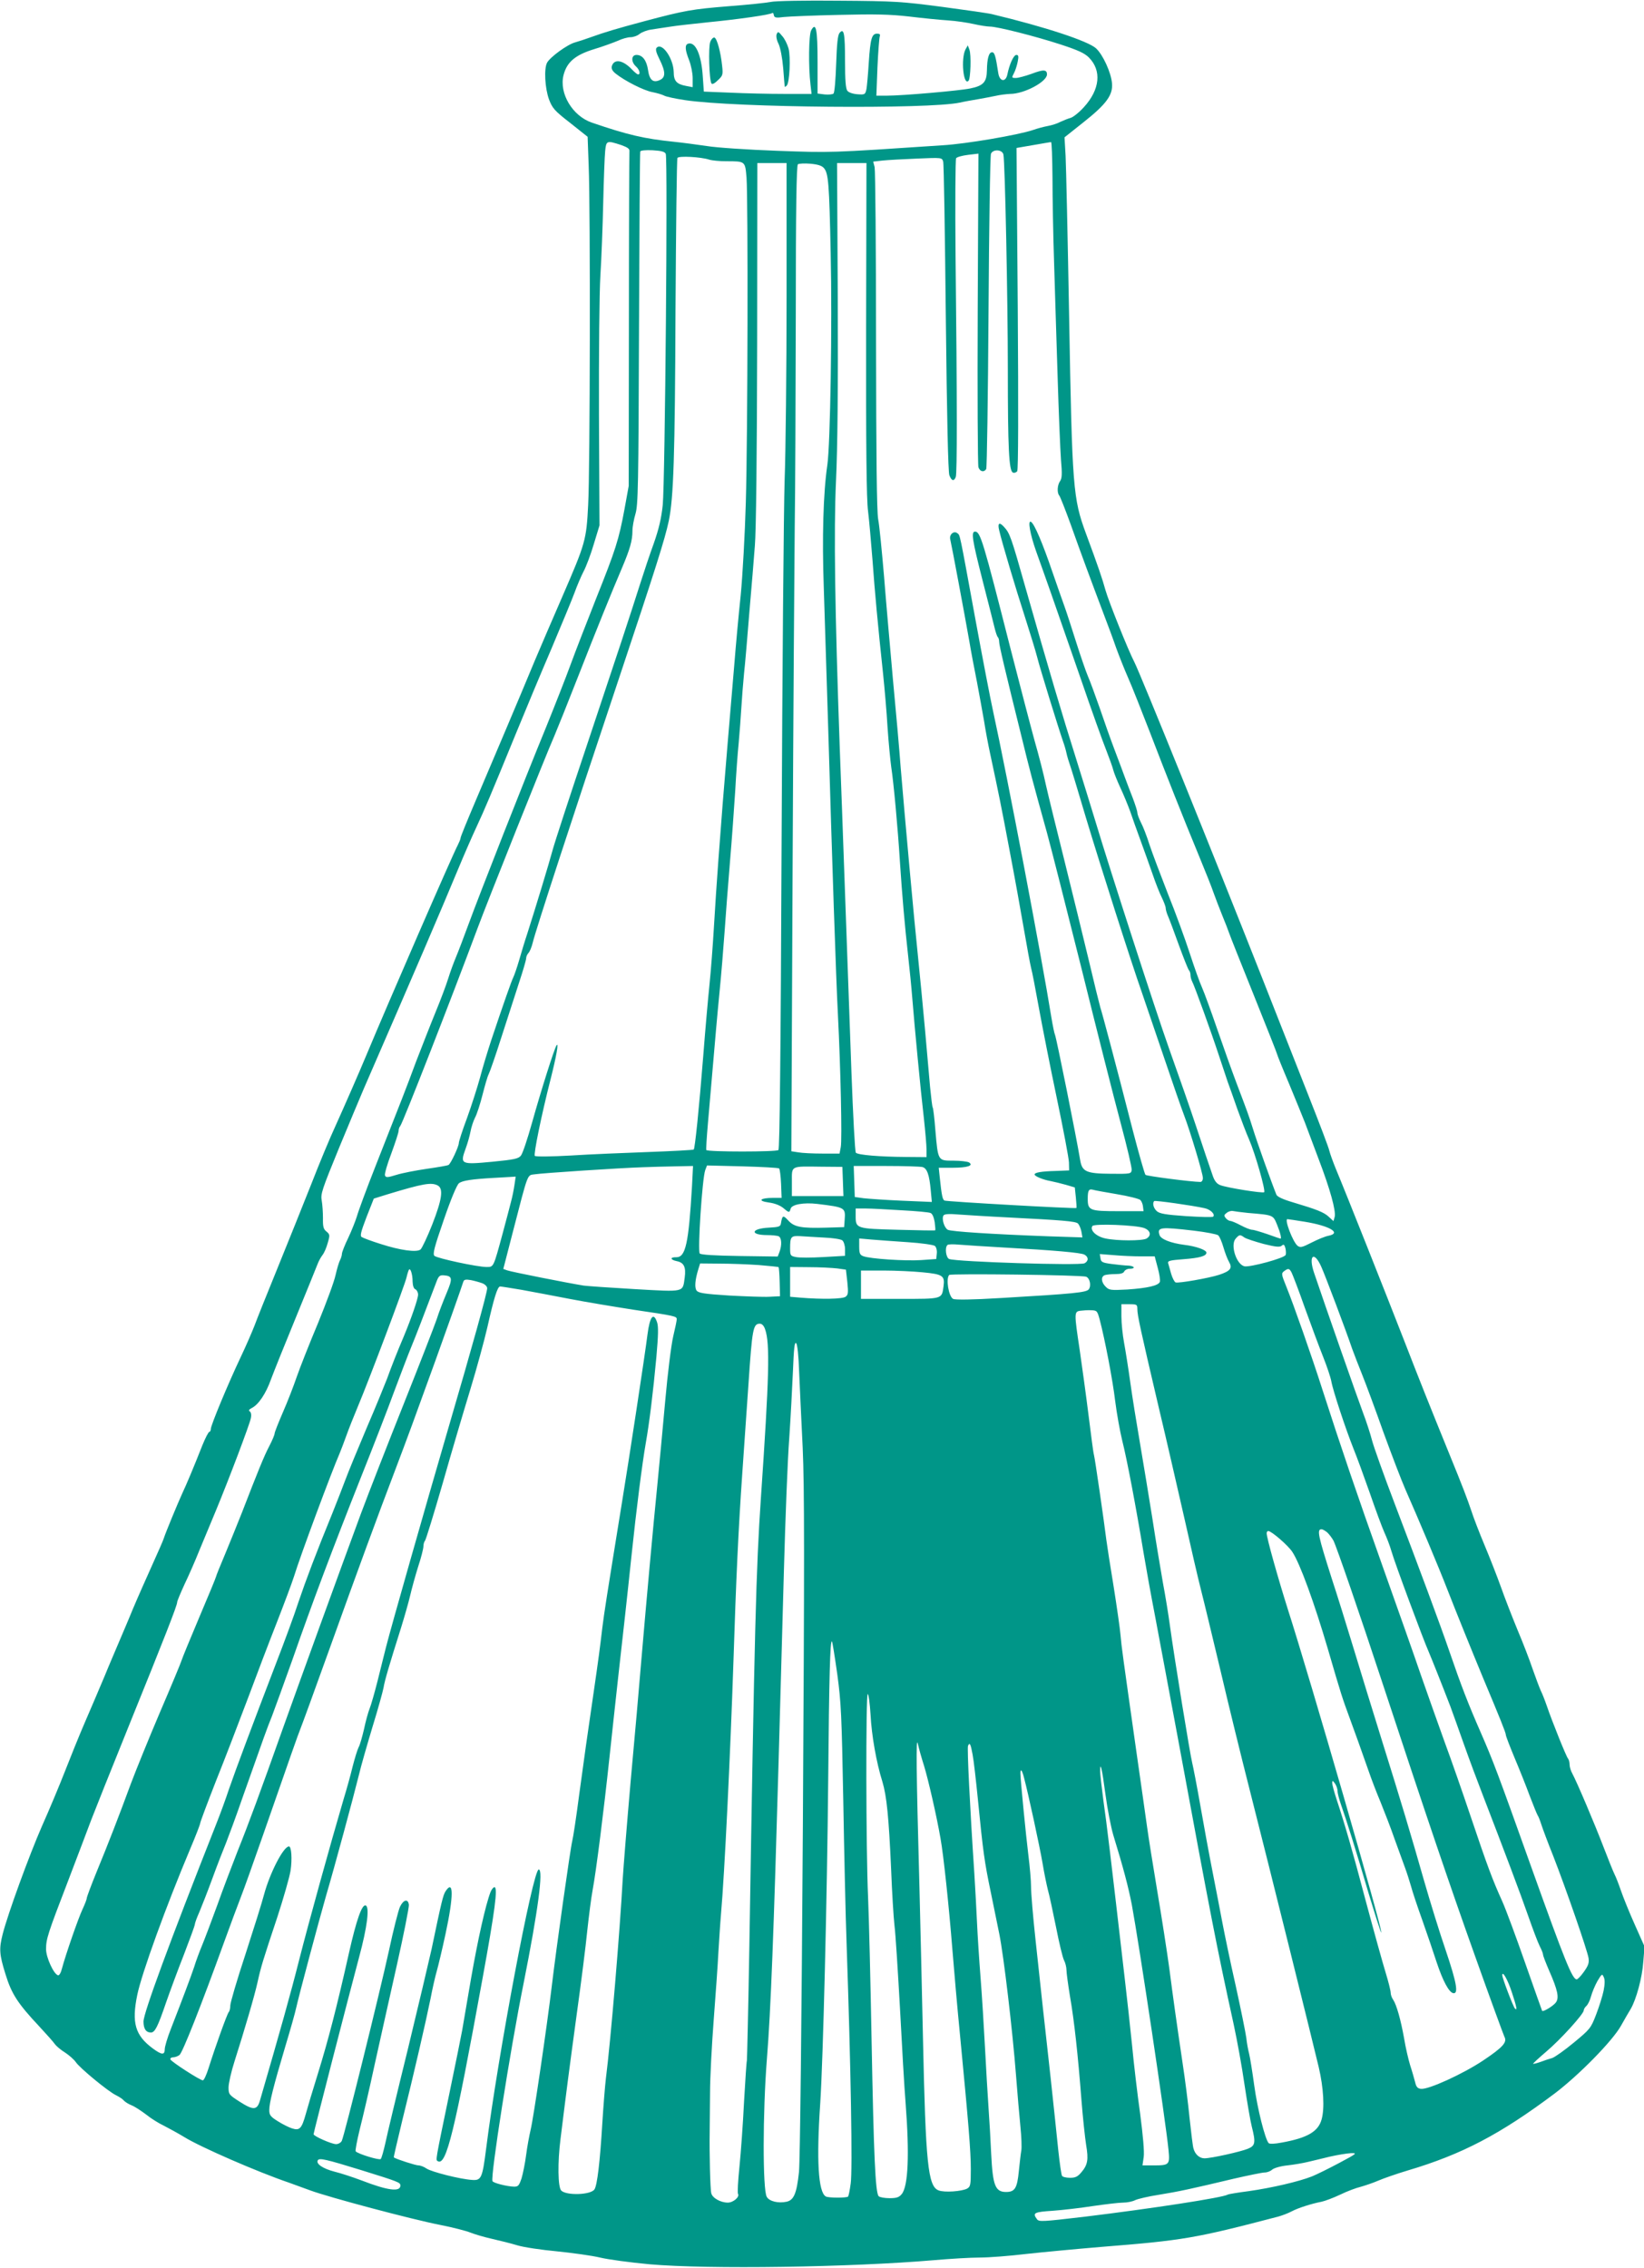 <?xml version="1.0" standalone="no"?>
<!DOCTYPE svg PUBLIC "-//W3C//DTD SVG 20010904//EN"
 "http://www.w3.org/TR/2001/REC-SVG-20010904/DTD/svg10.dtd">
<svg version="1.0" xmlns="http://www.w3.org/2000/svg"
 width="928pt" height="1280pt" viewBox="0 0 928 1280"
 preserveAspectRatio="xMidYMid meet">
<g transform="translate(0,1280) scale(0.1,-0.1)"
fill="#009688" stroke="none">
<path d="M4350 12789 c-25 -5 -130 -16 -235 -24 -210 -17 -249 -24 -475 -84
-164 -44 -224 -62 -305 -91 -27 -10 -67 -23 -88 -29 -43 -11 -142 -83 -159
-115 -18 -34 -12 -144 11 -207 19 -50 31 -64 120 -133 l98 -78 6 -165 c10
-241 8 -1719 -3 -1913 -10 -198 -15 -215 -145 -515 -53 -121 -123 -285 -157
-365 -86 -208 -237 -563 -334 -791 -46 -108 -84 -201 -84 -207 0 -6 -7 -23
-15 -39 -31 -58 -398 -902 -515 -1183 -42 -101 -127 -295 -179 -410 -27 -58
-88 -204 -135 -325 -48 -121 -134 -335 -191 -475 -57 -140 -115 -284 -128
-320 -14 -36 -49 -117 -79 -180 -71 -150 -168 -383 -168 -404 0 -9 -4 -16 -8
-16 -5 0 -23 -35 -40 -77 -48 -122 -91 -224 -112 -268 -27 -59 -96 -226 -105
-255 -4 -14 -34 -81 -65 -150 -31 -69 -81 -181 -110 -250 -28 -69 -65 -154
-80 -190 -15 -36 -52 -121 -80 -190 -29 -69 -79 -186 -111 -260 -32 -74 -82
-198 -112 -275 -30 -77 -88 -216 -130 -310 -73 -167 -192 -493 -222 -610 -21
-83 -19 -114 16 -226 34 -111 69 -165 190 -294 41 -44 81 -89 89 -101 8 -11
34 -33 57 -47 23 -15 50 -39 60 -53 21 -33 185 -168 228 -188 18 -9 38 -22 44
-30 6 -7 26 -20 44 -27 18 -7 54 -31 82 -52 27 -22 72 -50 100 -63 27 -14 79
-42 115 -64 92 -57 414 -197 590 -257 25 -9 79 -29 121 -44 105 -39 575 -164
734 -195 72 -14 148 -34 170 -43 22 -9 76 -25 120 -35 44 -10 109 -26 145 -37
36 -11 137 -26 224 -34 88 -9 197 -24 243 -35 45 -11 171 -28 280 -38 332 -29
1135 -17 1603 23 91 8 208 15 260 15 52 0 169 9 260 20 91 10 282 28 425 40
465 37 530 48 1000 171 22 6 56 19 75 29 37 20 113 44 170 55 19 4 67 22 105
40 39 19 90 38 115 44 25 7 70 22 100 35 30 13 105 39 165 57 307 91 523 204
831 435 136 103 326 296 374 382 19 34 44 77 55 95 31 53 65 176 71 267 l7 85
-56 126 c-31 69 -65 154 -77 189 -12 35 -28 77 -36 92 -8 16 -36 86 -63 156
-49 128 -149 364 -176 414 -8 14 -15 37 -15 50 0 13 -4 28 -9 34 -9 9 -89 207
-121 301 -10 29 -25 67 -34 85 -8 18 -28 72 -45 120 -16 48 -54 147 -85 220
-30 73 -73 183 -94 243 -22 61 -63 166 -92 235 -29 69 -63 157 -75 195 -22 65
-47 132 -126 325 -107 263 -160 395 -253 635 -102 262 -327 829 -386 970 -16
39 -32 84 -36 100 -3 17 -57 158 -119 315 -62 157 -179 454 -260 660 -279 707
-689 1720 -722 1784 -35 67 -146 345 -163 406 -17 62 -42 136 -110 319 -73
198 -78 256 -95 1221 -8 443 -17 852 -20 910 l-6 105 107 85 c129 102 167 154
161 220 -5 60 -51 161 -90 197 -44 41 -290 122 -587 193 -19 5 -145 23 -280
41 -229 30 -267 33 -585 35 -187 2 -360 -1 -385 -7z m74 -85 c29 3 169 9 312
12 204 5 288 3 394 -9 74 -9 173 -19 220 -22 47 -3 113 -13 148 -21 35 -8 75
-14 90 -14 41 0 255 -54 399 -101 98 -32 135 -49 159 -73 74 -74 63 -181 -27
-280 -28 -31 -63 -59 -78 -62 -14 -4 -39 -14 -56 -22 -16 -9 -48 -19 -70 -23
-22 -4 -60 -14 -85 -23 -84 -28 -375 -78 -510 -86 -644 -43 -625 -42 -934 -31
-165 6 -344 18 -397 27 -54 8 -137 19 -186 24 -165 17 -258 38 -462 108 -109
37 -186 165 -160 268 19 74 66 114 174 147 50 15 109 37 133 47 23 11 55 20
71 20 16 0 39 8 52 19 13 10 42 21 64 24 22 3 69 11 105 16 36 6 136 17 223
26 163 16 348 42 357 52 3 2 7 -3 8 -12 3 -15 12 -17 56 -11z m-919 -722 c39
-14 50 -22 48 -37 -1 -11 -3 -440 -3 -954 l-1 -933 -24 -132 c-32 -172 -49
-226 -161 -506 -51 -129 -116 -296 -143 -370 -27 -74 -90 -234 -139 -355 -119
-289 -377 -946 -437 -1110 -26 -71 -58 -155 -71 -186 -13 -31 -33 -85 -44
-121 -11 -36 -43 -121 -71 -189 -28 -68 -77 -194 -110 -279 -60 -162 -77 -204
-229 -590 -51 -129 -98 -257 -105 -283 -8 -26 -30 -82 -49 -122 -20 -41 -36
-82 -36 -91 0 -8 -5 -25 -11 -36 -6 -12 -17 -49 -25 -84 -7 -35 -52 -156 -99
-271 -48 -114 -102 -251 -120 -303 -18 -53 -53 -143 -79 -202 -25 -58 -46
-111 -46 -118 0 -7 -13 -38 -29 -69 -29 -54 -68 -151 -155 -376 -24 -60 -66
-165 -94 -232 -29 -68 -52 -126 -52 -129 0 -4 -42 -106 -94 -228 -51 -121 -97
-232 -101 -246 -4 -14 -59 -146 -123 -295 -63 -148 -136 -328 -163 -400 -67
-182 -127 -337 -193 -497 -31 -76 -56 -143 -56 -149 0 -7 -11 -35 -24 -63 -25
-53 -96 -259 -116 -334 -6 -25 -16 -42 -23 -39 -24 7 -67 101 -67 147 0 58 9
86 126 390 53 140 112 293 129 340 18 47 112 283 210 525 207 511 275 685 275
703 0 7 19 52 41 100 23 48 61 134 84 192 24 58 66 159 94 226 73 176 190 485
197 521 4 19 1 33 -6 38 -8 5 -5 11 11 19 38 19 80 81 109 163 16 43 79 200
140 348 61 149 116 284 122 300 6 17 19 40 28 52 10 12 23 43 30 69 13 44 12
48 -7 64 -17 13 -21 27 -20 76 0 32 -3 77 -7 99 -7 37 2 63 97 295 58 140 121
291 140 335 304 699 428 988 537 1250 32 77 77 180 100 229 46 99 75 167 220
521 54 132 145 350 203 485 57 135 116 277 130 315 14 39 37 93 51 120 15 28
41 97 58 155 l32 105 -3 620 c-1 356 2 692 8 790 6 94 13 278 16 410 3 132 8
264 11 293 6 59 9 60 89 34z m2436 -184 c0 -112 4 -327 9 -478 5 -151 13 -441
20 -645 6 -203 15 -415 19 -470 7 -79 6 -104 -5 -120 -16 -22 -18 -66 -5 -81
5 -5 34 -79 65 -164 57 -161 115 -317 186 -505 23 -60 55 -146 70 -190 16 -44
46 -120 68 -170 22 -49 76 -187 122 -305 92 -240 187 -480 280 -705 34 -82 71
-175 81 -205 11 -30 32 -86 48 -125 16 -38 33 -83 39 -100 5 -16 69 -176 141
-355 72 -179 131 -328 131 -332 0 -3 30 -78 67 -165 36 -87 76 -185 89 -218
12 -33 47 -125 77 -205 65 -170 99 -293 91 -327 l-7 -24 -26 24 c-28 26 -66
41 -203 82 -55 16 -89 32 -93 43 -26 64 -112 304 -134 377 -22 70 -29 89 -92
255 -26 69 -75 206 -109 305 -34 99 -72 203 -84 230 -13 28 -44 115 -70 195
-26 80 -81 231 -123 335 -41 105 -88 229 -104 277 -15 48 -37 105 -49 127 -11
22 -20 47 -20 55 0 9 -12 46 -26 83 -15 38 -35 91 -45 118 -10 28 -36 97 -58
155 -22 58 -60 165 -85 239 -26 74 -55 153 -65 175 -10 23 -40 109 -66 191
-26 83 -56 175 -67 205 -11 30 -42 119 -69 197 -55 161 -100 266 -119 278 -20
12 -6 -68 29 -167 16 -45 53 -148 81 -228 28 -80 103 -296 167 -480 63 -184
130 -371 148 -415 17 -44 35 -93 39 -110 4 -16 22 -61 40 -100 18 -38 43 -99
56 -135 12 -36 38 -108 57 -160 19 -52 50 -138 68 -190 18 -53 42 -114 54
-137 11 -23 21 -49 21 -57 0 -9 6 -30 14 -48 8 -18 35 -91 61 -163 26 -71 51
-134 56 -140 5 -5 9 -17 9 -27 0 -10 4 -26 9 -36 13 -23 110 -292 151 -417 18
-55 41 -122 50 -150 10 -27 35 -97 55 -155 21 -58 50 -135 66 -171 34 -78 94
-288 85 -297 -8 -7 -210 25 -248 40 -19 7 -32 23 -42 52 -14 39 -56 164 -98
291 -27 82 -98 285 -148 425 -81 228 -331 1001 -415 1280 -26 85 -73 238 -105
340 -87 275 -156 509 -290 979 -84 297 -90 312 -123 348 -26 29 -37 21 -27
-19 16 -70 94 -331 145 -488 29 -91 61 -194 70 -230 14 -57 117 -391 146 -475
6 -16 15 -46 19 -65 4 -19 13 -48 19 -65 6 -16 47 -151 91 -300 82 -272 252
-805 317 -990 19 -55 75 -219 124 -364 49 -145 100 -292 113 -325 34 -89 106
-328 106 -354 0 -12 -6 -22 -14 -22 -48 0 -303 33 -310 40 -5 5 -37 118 -72
252 -97 379 -172 660 -183 693 -5 17 -35 138 -66 270 -32 132 -93 384 -137
560 -44 176 -91 367 -104 425 -12 58 -41 170 -64 250 -22 80 -83 314 -136 520
-155 609 -170 660 -200 660 -23 0 -17 -43 42 -274 31 -122 62 -242 68 -268 6
-25 14 -50 19 -54 4 -4 7 -16 7 -26 0 -19 33 -160 127 -538 44 -180 59 -238
143 -540 22 -80 110 -426 196 -770 85 -344 184 -734 220 -868 36 -134 64 -253
62 -265 -3 -21 -7 -22 -113 -21 -144 1 -167 11 -178 79 -21 128 -135 694 -142
706 -3 5 -12 48 -20 96 -56 348 -248 1357 -330 1733 -14 63 -59 297 -100 520
-92 502 -85 467 -101 481 -20 16 -47 -8 -40 -35 7 -28 82 -429 107 -571 10
-60 30 -166 44 -235 13 -69 31 -168 40 -220 8 -52 24 -137 35 -187 48 -224 62
-293 109 -543 28 -146 64 -346 81 -445 17 -99 35 -196 40 -216 6 -20 25 -121
44 -225 19 -104 64 -333 101 -509 37 -176 68 -340 69 -365 l1 -45 -75 -3 c-83
-2 -120 -9 -120 -20 0 -10 49 -30 90 -37 19 -4 58 -13 86 -21 l51 -15 6 -57
c3 -31 5 -58 3 -59 -5 -5 -736 36 -745 42 -11 6 -16 33 -26 128 l-6 57 78 0
c84 0 120 12 93 30 -8 5 -48 10 -88 10 -88 0 -87 -3 -102 171 -5 66 -12 125
-15 129 -3 4 -9 57 -15 116 -5 60 -18 208 -29 329 -11 121 -29 308 -40 415
-22 209 -73 772 -97 1060 -7 96 -27 321 -44 500 -16 179 -39 440 -50 580 -12
140 -26 284 -33 320 -8 46 -11 347 -12 1010 0 520 -4 959 -8 977 l-8 31 53 6
c29 3 117 8 194 11 141 6 141 6 148 -17 4 -13 10 -410 15 -883 6 -557 13 -870
20 -887 12 -32 26 -36 36 -10 8 19 8 418 -1 1237 -3 303 -1 555 3 562 5 7 35
15 67 19 l59 7 -4 -874 c-2 -481 0 -884 4 -896 9 -25 31 -30 44 -10 4 6 10
406 13 887 3 481 9 883 14 893 13 27 64 23 70 -5 9 -43 25 -824 25 -1214 0
-442 6 -573 29 -581 7 -3 18 0 24 8 6 9 7 344 3 919 l-7 905 93 16 c52 9 97
17 102 17 4 1 7 -89 8 -200z m-2183 134 c12 -25 -4 -1856 -17 -1982 -8 -76
-22 -135 -50 -215 -22 -60 -56 -162 -76 -225 -61 -192 -124 -382 -302 -915
-94 -280 -181 -546 -193 -590 -21 -78 -96 -325 -144 -475 -14 -41 -34 -109
-46 -150 -12 -41 -27 -84 -32 -94 -10 -19 -56 -150 -125 -356 -19 -58 -48
-152 -63 -210 -16 -58 -49 -161 -74 -230 -26 -69 -46 -132 -46 -140 0 -20 -45
-116 -58 -124 -6 -4 -61 -13 -123 -22 -62 -9 -139 -24 -171 -34 -52 -16 -60
-16 -65 -3 -3 8 13 64 36 124 22 60 41 118 41 127 0 10 4 22 9 27 13 13 292
728 436 1115 52 141 390 988 435 1089 17 40 76 187 130 325 108 276 192 483
251 621 45 106 59 155 59 210 0 22 8 65 17 95 15 50 17 153 20 1045 2 545 5
995 7 1000 2 6 31 9 70 7 50 -3 68 -8 74 -20z m246 -33 c16 -5 59 -9 95 -9
109 0 107 1 115 -93 9 -119 7 -1456 -4 -1832 -5 -176 -18 -412 -29 -525 -12
-113 -28 -288 -36 -390 -9 -102 -25 -293 -36 -425 -11 -132 -24 -296 -30 -365
-5 -69 -16 -210 -24 -315 -8 -104 -19 -273 -25 -375 -6 -102 -17 -248 -25
-325 -8 -77 -24 -257 -35 -400 -24 -302 -47 -525 -54 -532 -3 -3 -117 -9 -253
-14 -136 -5 -335 -13 -442 -20 -106 -6 -197 -7 -202 -2 -8 8 36 225 89 433 32
126 48 214 33 190 -14 -24 -86 -251 -137 -433 -26 -93 -54 -178 -64 -189 -14
-17 -37 -22 -160 -34 -179 -17 -184 -15 -152 73 12 32 24 76 28 98 4 22 15 57
25 77 11 20 30 79 43 131 13 51 28 103 34 114 6 11 39 105 72 209 34 104 79
243 100 309 22 66 40 128 40 137 0 9 6 23 13 30 7 7 18 33 24 58 15 65 232
729 473 1450 223 668 273 827 295 930 27 130 35 362 38 1191 3 466 7 852 11
858 8 12 131 6 180 -10z m436 -771 c0 -414 -5 -882 -11 -1039 -5 -157 -13
-1069 -17 -2027 -5 -1230 -11 -1745 -18 -1752 -11 -11 -397 -11 -407 0 -2 3 2
70 9 150 7 80 20 231 29 335 9 105 24 280 35 390 11 110 24 270 30 355 6 85
19 261 30 390 11 129 24 312 30 405 5 94 14 217 20 275 5 58 12 148 15 200 3
52 10 138 15 190 6 52 19 208 30 345 12 138 26 306 31 375 7 77 12 515 13
1142 l1 1018 83 0 82 0 0 -752z m212 722 c24 -30 29 -84 37 -481 9 -394 -2
-1081 -19 -1194 -23 -156 -30 -410 -20 -690 5 -154 16 -512 25 -795 22 -751
44 -1409 55 -1620 15 -293 24 -702 16 -743 l-7 -37 -97 0 c-53 0 -115 3 -136
7 l-39 6 7 1586 c4 872 10 1741 12 1931 3 190 5 728 6 1195 0 611 4 852 12
858 6 4 38 6 71 3 43 -4 65 -11 77 -26z m237 -907 c-1 -664 2 -964 11 -1028 6
-49 17 -173 25 -275 13 -181 30 -364 60 -645 8 -77 20 -212 25 -300 6 -88 16
-189 21 -225 13 -83 37 -342 49 -535 12 -183 27 -359 46 -527 8 -70 19 -181
24 -245 13 -162 46 -510 65 -673 8 -74 15 -154 15 -177 l0 -43 -117 1 c-146 1
-270 11 -282 24 -5 6 -16 213 -25 460 -9 248 -25 700 -36 1005 -11 305 -24
677 -30 825 -27 761 -34 1218 -21 1500 9 190 12 524 10 1038 l-4 757 83 0 83
0 -2 -937z m-983 -4840 c-19 -321 -36 -398 -88 -398 -37 1 -36 -14 2 -22 41
-8 53 -34 45 -93 -12 -84 4 -81 -280 -65 -137 8 -268 17 -290 20 -88 14 -411
78 -432 86 l-22 8 55 213 c87 336 79 315 122 321 42 7 483 36 612 40 47 2 129
4 184 5 l98 2 -6 -117z m492 103 c4 -4 9 -43 11 -87 l3 -79 -48 0 c-74 0 -90
-17 -25 -26 33 -4 63 -16 81 -30 34 -29 36 -29 43 -5 6 24 74 36 150 27 157
-19 160 -21 155 -88 l-3 -43 -100 -3 c-142 -4 -182 3 -216 41 -29 31 -33 30
-41 -18 -3 -17 -12 -20 -68 -23 -102 -5 -109 -42 -8 -42 25 0 53 -3 62 -6 18
-7 21 -49 6 -89 l-10 -26 -214 3 c-142 2 -219 7 -226 14 -13 13 14 426 31 471
l10 26 199 -5 c110 -3 204 -8 208 -12z m360 -73 l3 -83 -146 0 -145 0 0 79 c0
95 -11 89 165 87 l120 -1 3 -82z m449 81 c26 -7 39 -43 47 -133 l6 -64 -167 7
c-93 4 -190 11 -218 14 l-50 7 -3 88 -3 87 183 0 c101 0 193 -3 205 -6z
m-2303 -101 c-4 -27 -12 -68 -19 -93 -6 -25 -28 -107 -48 -182 -52 -191 -50
-188 -90 -188 -53 0 -280 49 -295 63 -10 11 -1 47 53 203 40 117 73 195 85
206 19 16 75 24 200 31 30 2 70 4 88 5 l33 2 -7 -47z m-433 -3 c33 -18 24 -79
-31 -220 -28 -71 -58 -134 -66 -141 -21 -18 -115 -5 -226 31 -51 16 -99 34
-106 39 -11 6 -5 29 27 113 l41 104 77 24 c201 61 248 69 284 50z m3833 -49
c66 -11 126 -26 133 -33 7 -7 14 -24 15 -38 l3 -25 -141 0 c-163 0 -174 4
-174 70 0 47 6 57 29 51 9 -3 70 -14 135 -25z m495 -79 c34 -7 62 -35 49 -48
-4 -4 -73 -2 -153 3 -116 8 -149 14 -165 28 -19 17 -26 45 -15 57 5 5 217 -25
284 -40z m-1709 -12 c80 -4 153 -11 162 -15 11 -4 19 -23 24 -51 3 -25 5 -46
3 -47 -2 -2 -97 0 -210 3 -234 6 -239 7 -239 76 l0 44 58 0 c31 0 122 -5 202
-10z m1955 -15 c144 -12 141 -11 164 -67 18 -44 26 -78 19 -78 -2 0 -34 11
-73 25 -38 13 -78 25 -87 25 -9 0 -38 11 -64 25 -26 14 -53 25 -59 25 -7 0
-19 7 -26 16 -11 14 -10 18 6 30 10 8 26 12 34 10 9 -2 48 -7 86 -11z m-1360
-25 c314 -16 384 -22 399 -34 7 -6 16 -26 20 -45 l6 -34 -187 6 c-325 12 -554
27 -573 37 -20 11 -36 63 -24 81 5 8 31 10 88 5 44 -3 167 -11 271 -16z m1682
-25 c140 -23 208 -64 131 -79 -17 -3 -59 -20 -94 -38 -55 -28 -64 -30 -80 -18
-27 23 -75 150 -57 150 5 0 49 -7 100 -15z m-909 -35 c37 -14 43 -43 13 -60
-26 -13 -166 -13 -231 1 -52 11 -89 46 -74 70 9 15 243 6 292 -11z m281 -15
c68 -8 129 -20 137 -26 8 -6 21 -37 30 -68 9 -31 23 -68 32 -83 20 -35 7 -51
-56 -72 -59 -19 -230 -49 -246 -43 -7 3 -18 25 -25 48 -7 24 -14 51 -17 60 -4
14 10 17 87 23 92 7 129 18 129 37 0 15 -58 36 -125 44 -77 10 -133 32 -140
56 -14 44 5 46 194 24z m-2086 -39 c48 -2 94 -9 102 -16 8 -7 15 -29 15 -50
l0 -37 -122 -7 c-68 -4 -138 -4 -155 0 -31 6 -33 9 -33 49 0 67 5 72 58 69 26
-2 86 -5 135 -8z m2372 0 c11 -7 60 -23 108 -36 68 -17 91 -19 102 -10 11 10
15 7 21 -14 3 -14 4 -32 1 -38 -6 -18 -203 -71 -233 -64 -46 12 -80 121 -49
156 21 24 25 24 50 6z m-1901 -26 c77 -5 145 -15 153 -21 8 -7 13 -25 11 -43
l-3 -31 -85 -6 c-89 -6 -289 7 -327 22 -19 7 -23 16 -23 54 l0 46 68 -6 c37
-3 129 -10 206 -15z m541 -30 c288 -16 434 -29 456 -40 24 -13 25 -36 1 -49
-27 -14 -721 8 -764 24 -18 7 -26 64 -10 79 4 5 34 5 67 2 33 -3 146 -10 250
-16z m775 -50 l78 0 17 -64 c10 -36 15 -71 12 -80 -8 -21 -68 -35 -183 -43
-95 -5 -103 -4 -123 16 -25 25 -28 56 -5 65 9 3 36 6 60 6 30 0 46 5 50 15 4
8 17 15 30 15 36 0 29 16 -8 18 -18 0 -60 5 -93 9 -53 7 -60 11 -63 32 l-4 24
78 -6 c42 -4 112 -7 154 -7z m1018 -58 c22 -48 141 -364 174 -462 11 -30 37
-98 58 -150 21 -52 75 -198 120 -325 46 -126 101 -270 123 -320 76 -172 189
-441 237 -565 49 -126 137 -343 202 -500 94 -224 128 -308 128 -320 0 -7 22
-64 49 -129 27 -64 66 -161 86 -216 21 -55 41 -104 45 -110 4 -5 13 -28 20
-50 7 -22 37 -103 68 -180 72 -185 192 -531 199 -575 4 -28 -2 -43 -26 -77
-17 -24 -35 -43 -41 -43 -25 0 -68 108 -255 630 -193 541 -216 601 -287 764
-71 162 -110 263 -178 461 -49 143 -169 466 -308 831 -61 160 -118 320 -127
355 -9 35 -32 107 -52 159 -31 82 -215 608 -275 786 -34 99 -1 128 40 36z
m-3175 9 c59 -5 110 -10 112 -12 2 -3 5 -40 6 -84 l2 -80 -59 -3 c-32 -2 -135
2 -229 7 -140 9 -172 14 -183 28 -12 17 -9 59 10 121 l10 32 111 -1 c62 0 161
-4 220 -8z m442 -19 l50 -7 8 -70 c6 -61 5 -72 -10 -83 -18 -13 -134 -15 -255
-5 l-58 5 0 84 0 84 108 -1 c59 0 130 -4 157 -7z m-2396 -75 c1 -24 7 -40 16
-43 8 -4 15 -17 15 -30 0 -23 -38 -133 -80 -234 -38 -89 -72 -176 -95 -240
-14 -36 -65 -162 -116 -280 -50 -118 -104 -249 -119 -290 -15 -41 -48 -124
-72 -185 -93 -227 -152 -384 -193 -505 -22 -69 -80 -226 -128 -350 -133 -347
-226 -595 -264 -705 -18 -55 -51 -145 -73 -200 -267 -676 -410 -1066 -410
-1113 0 -41 14 -62 42 -62 22 0 38 30 86 171 22 63 67 185 101 271 33 86 61
162 61 169 0 6 11 37 25 68 13 31 47 117 74 191 27 74 62 164 77 200 14 36 56
148 91 250 128 362 140 396 168 465 15 39 67 183 116 320 111 318 225 621 384
1022 70 175 156 397 191 493 36 96 79 209 96 250 26 63 68 172 143 370 11 29
18 35 41 33 48 -4 50 -17 15 -100 -18 -43 -44 -109 -56 -148 -13 -38 -96 -252
-185 -475 -89 -223 -198 -502 -242 -620 -115 -311 -347 -950 -438 -1205 -132
-372 -197 -548 -259 -702 -32 -82 -84 -218 -114 -303 -31 -85 -69 -186 -85
-225 -16 -38 -37 -95 -46 -125 -18 -54 -65 -179 -132 -351 -19 -48 -34 -99
-34 -113 0 -34 -17 -33 -66 3 -101 74 -122 145 -89 304 25 121 162 499 299
824 31 73 56 138 56 144 0 6 40 113 89 238 50 124 130 334 180 466 49 132 123
326 164 430 41 105 85 222 97 260 35 115 212 590 257 693 8 19 25 64 38 100
13 37 43 112 66 167 62 147 266 688 274 727 4 18 10 37 13 42 8 14 21 -24 21
-67z m4962 51 c6 -12 40 -100 74 -197 35 -97 81 -221 103 -276 22 -55 43 -118
47 -140 8 -49 81 -270 125 -380 18 -44 59 -156 92 -250 32 -93 69 -193 82
-222 13 -28 32 -77 41 -109 17 -61 181 -502 209 -564 15 -35 75 -185 123 -310
13 -36 48 -132 77 -215 29 -82 76 -208 104 -280 120 -311 217 -568 259 -689
25 -72 54 -148 64 -168 11 -21 19 -42 19 -48 0 -7 16 -48 35 -92 47 -107 57
-151 38 -178 -13 -19 -72 -55 -78 -48 -1 2 -44 122 -95 268 -51 146 -109 303
-130 350 -56 124 -83 196 -177 475 -46 137 -113 329 -149 426 -35 97 -95 266
-133 375 -37 109 -136 388 -218 619 -142 399 -234 669 -339 995 -58 182 -163
481 -203 579 -28 69 -29 75 -13 87 24 18 30 17 43 -8z m-2083 2 c114 -11 126
-19 118 -79 -10 -73 -3 -71 -247 -71 l-219 0 0 80 0 80 128 0 c70 0 169 -5
220 -10z m923 -25 c21 -8 30 -50 15 -71 -14 -18 -84 -25 -494 -49 -164 -10
-260 -11 -272 -5 -25 13 -42 114 -22 135 8 9 749 0 773 -10z m-3408 -37 c15
-6 27 -18 27 -28 0 -25 -82 -321 -218 -785 -128 -439 -324 -1125 -353 -1240
-10 -38 -31 -125 -48 -192 -17 -67 -37 -137 -45 -156 -8 -20 -22 -71 -31 -114
-10 -43 -23 -90 -31 -104 -7 -14 -22 -63 -34 -110 -11 -46 -34 -129 -51 -184
-75 -255 -196 -692 -250 -904 -49 -194 -105 -393 -222 -796 -16 -54 -37 -55
-115 -5 -59 38 -62 41 -62 80 0 22 15 89 34 148 57 179 114 373 130 447 19 86
29 119 111 365 35 107 69 226 75 263 10 66 5 137 -9 137 -31 0 -108 -150 -141
-273 -11 -43 -59 -195 -105 -337 -47 -142 -85 -272 -85 -287 0 -16 -4 -33 -9
-38 -9 -10 -75 -193 -114 -317 -12 -38 -26 -68 -32 -68 -16 0 -178 105 -183
118 -2 7 5 12 15 12 11 0 27 6 36 13 17 12 122 278 252 637 35 96 77 210 94
253 17 43 74 203 127 355 143 411 200 574 212 602 6 14 79 214 162 445 159
443 270 745 371 1010 75 198 104 277 228 620 60 166 147 412 156 441 4 13 13
15 43 10 20 -4 49 -12 65 -18z m222 -37 c61 -11 182 -34 270 -51 88 -17 250
-44 360 -61 237 -35 245 -37 245 -54 0 -8 -9 -51 -20 -97 -11 -47 -31 -206
-45 -363 -14 -154 -34 -370 -45 -480 -24 -238 -61 -646 -90 -985 -11 -135 -38
-441 -60 -680 -21 -239 -41 -489 -45 -555 -15 -281 -68 -915 -95 -1125 -5 -41
-14 -154 -20 -250 -13 -218 -29 -355 -45 -376 -22 -31 -158 -35 -187 -6 -19
19 -21 159 -4 292 32 259 48 384 91 700 25 179 52 393 60 475 9 83 22 185 30
228 20 106 63 447 95 747 11 105 34 314 50 460 27 240 51 454 74 675 29 276
61 525 81 640 20 112 42 291 60 486 11 125 12 173 4 197 -20 59 -41 33 -54
-68 -13 -106 -106 -717 -146 -960 -86 -530 -98 -608 -109 -695 -13 -111 -22
-180 -49 -365 -38 -260 -51 -352 -82 -580 -16 -124 -34 -241 -39 -260 -10 -38
-90 -604 -115 -815 -27 -228 -105 -757 -120 -815 -7 -30 -19 -93 -25 -140 -6
-47 -18 -106 -26 -133 -14 -41 -19 -47 -42 -47 -39 1 -116 20 -122 31 -13 21
99 737 176 1119 81 407 112 640 85 640 -33 0 -231 -1052 -297 -1576 -21 -165
-27 -180 -79 -176 -67 4 -228 45 -257 64 -14 10 -35 18 -46 18 -15 0 -122 34
-139 45 -2 1 20 93 47 206 68 274 134 561 160 689 11 58 27 128 35 155 8 28
31 123 50 212 46 214 46 310 0 240 -14 -22 -22 -54 -79 -327 -14 -63 -74 -317
-134 -565 -61 -247 -118 -486 -127 -530 -10 -44 -21 -84 -26 -89 -7 -8 -124
27 -141 43 -4 3 7 60 23 126 17 66 55 230 84 365 30 135 86 387 125 560 39
173 69 326 68 340 -4 36 -30 31 -50 -10 -9 -19 -38 -132 -63 -250 -54 -246
-252 -1045 -266 -1072 -5 -10 -20 -18 -32 -18 -25 0 -127 45 -127 56 0 10 200
786 257 999 46 170 60 284 37 292 -21 7 -52 -81 -94 -267 -69 -308 -118 -496
-175 -680 -30 -96 -61 -200 -69 -230 -23 -83 -35 -95 -78 -81 -19 6 -56 25
-81 41 -40 25 -47 34 -47 62 0 41 23 133 90 358 29 96 57 195 62 220 16 72
126 483 168 630 49 166 153 551 185 680 12 52 48 176 78 276 31 100 58 199 62
220 6 39 32 127 99 339 19 61 42 142 51 180 9 39 29 112 45 163 17 51 30 103
30 115 0 13 4 27 9 32 5 6 50 152 100 325 49 173 120 412 156 530 36 118 79
276 96 350 37 165 57 230 72 230 7 0 62 -9 122 -19z m3475 -108 c0 -35 17
-113 119 -548 46 -192 111 -478 147 -635 35 -157 77 -339 94 -405 17 -66 66
-271 110 -455 43 -184 117 -486 164 -670 116 -456 358 -1430 390 -1566 27
-116 34 -232 16 -295 -19 -68 -80 -104 -224 -130 -41 -8 -70 -9 -75 -3 -20 23
-63 192 -81 324 -11 80 -24 161 -29 180 -5 19 -13 60 -16 90 -4 30 -31 163
-60 295 -30 132 -63 292 -75 355 -12 63 -37 194 -56 290 -19 96 -50 265 -69
374 -19 109 -40 216 -45 236 -11 41 -102 599 -126 775 -8 61 -26 171 -40 245
-13 74 -40 236 -59 360 -20 124 -51 315 -70 425 -19 110 -44 265 -55 345 -11
80 -27 180 -35 223 -8 43 -15 110 -15 148 l0 69 45 0 c42 0 45 -2 45 -27z
m-213 -58 c31 -118 74 -344 88 -462 9 -71 27 -171 40 -224 26 -102 78 -376
120 -631 14 -84 43 -245 65 -358 21 -113 80 -425 130 -695 184 -997 219 -1177
314 -1610 19 -88 47 -241 61 -340 15 -99 33 -205 41 -236 23 -91 20 -108 -22
-125 -41 -17 -207 -54 -245 -54 -28 0 -53 22 -62 55 -4 11 -13 88 -22 170 -8
83 -26 224 -40 315 -34 230 -51 350 -75 535 -12 88 -42 282 -67 430 -25 149
-51 313 -58 365 -7 52 -34 239 -59 415 -80 564 -85 599 -91 668 -3 37 -21 161
-39 275 -19 114 -37 232 -41 262 -12 99 -65 465 -70 480 -3 8 -16 107 -30 220
-14 113 -37 279 -50 369 -32 213 -32 219 3 224 15 2 42 4 61 3 33 -1 35 -4 48
-51z m-1888 -57 c28 -80 23 -266 -24 -953 -27 -396 -36 -731 -65 -2524 -6
-354 -13 -647 -14 -650 -2 -3 -9 -107 -16 -231 -6 -124 -18 -289 -26 -368 -8
-78 -12 -147 -8 -153 10 -17 -27 -49 -58 -49 -40 0 -87 26 -93 53 -6 22 -11
223 -9 347 0 36 1 135 2 220 0 85 10 272 21 415 11 143 23 312 26 375 4 63 10
162 15 220 20 223 53 910 70 1420 15 471 28 748 50 1065 11 154 26 381 35 505
21 311 26 340 64 340 12 0 23 -11 30 -32z m192 -241 c4 -84 12 -276 20 -427
10 -222 10 -636 1 -2135 -7 -1111 -16 -1897 -22 -1953 -13 -121 -29 -158 -70
-167 -47 -10 -98 2 -112 28 -23 40 -23 474 1 778 22 271 39 726 66 1679 8 300
22 785 30 1077 8 293 21 629 30 745 8 117 17 289 21 381 5 126 9 166 18 157 7
-6 14 -71 17 -163z m2980 -904 c11 -10 27 -31 36 -47 17 -33 149 -416 279
-811 253 -767 377 -1132 519 -1530 86 -242 162 -448 167 -459 17 -31 -8 -59
-120 -134 -114 -76 -309 -165 -351 -160 -19 2 -27 11 -33 38 -5 19 -17 62 -28
95 -10 33 -26 101 -34 151 -19 106 -43 191 -62 219 -8 11 -14 29 -14 40 0 11
-13 63 -29 115 -16 52 -66 232 -111 400 -79 299 -118 432 -166 578 -13 40 -24
80 -24 90 1 15 2 15 15 -2 8 -11 15 -30 15 -43 0 -12 9 -46 19 -75 30 -85 84
-256 156 -501 38 -125 70 -226 72 -223 10 9 -400 1428 -528 1826 -56 178 -119
401 -119 428 0 6 4 12 9 12 18 0 112 -81 136 -118 43 -65 124 -287 200 -546
77 -264 80 -273 127 -401 31 -84 52 -143 102 -285 16 -47 47 -128 69 -180 21
-52 57 -144 78 -205 22 -60 49 -135 60 -165 11 -30 26 -77 34 -105 7 -27 36
-115 65 -195 28 -80 64 -185 80 -235 35 -105 69 -168 93 -173 31 -6 20 58 -43
244 -34 99 -88 274 -121 389 -77 270 -129 443 -239 795 -49 157 -121 391 -160
520 -39 129 -94 305 -122 390 -78 245 -86 280 -58 280 6 0 19 -8 31 -17z
m-2765 -799 c22 -162 25 -231 34 -709 5 -291 13 -660 19 -820 24 -694 34
-1276 23 -1347 -5 -38 -12 -72 -15 -74 -8 -8 -113 -8 -126 1 -42 25 -53 203
-31 525 16 241 39 1167 45 1825 5 584 11 792 21 782 3 -2 16 -85 30 -183z
m188 -230 c6 -118 33 -271 67 -379 24 -80 36 -199 49 -490 5 -132 14 -276 19
-320 6 -44 19 -253 31 -465 11 -212 25 -455 32 -540 22 -287 15 -467 -22 -512
-15 -18 -28 -23 -69 -23 -27 0 -55 5 -61 11 -19 19 -28 236 -40 874 -6 333
-15 700 -20 815 -12 259 -13 1145 -2 1145 5 0 12 -52 16 -116z m302 -289 c24
-78 72 -288 93 -410 17 -93 48 -389 66 -615 9 -113 29 -344 46 -515 46 -480
59 -632 59 -737 0 -89 -2 -98 -21 -109 -31 -16 -129 -23 -161 -10 -60 23 -73
152 -88 856 -6 275 -15 660 -20 855 -18 659 -20 859 -9 810 5 -25 21 -81 35
-125z m274 64 c6 -30 19 -144 30 -254 29 -297 38 -356 71 -515 16 -80 39 -190
50 -245 25 -124 75 -548 94 -795 8 -102 19 -233 25 -291 6 -58 8 -119 5 -135
-3 -16 -9 -69 -14 -117 -9 -94 -22 -116 -69 -117 -64 -1 -78 34 -87 215 -3 72
-10 189 -15 260 -5 72 -14 225 -20 340 -6 116 -17 293 -25 395 -8 102 -17 241
-20 310 -3 69 -10 193 -15 275 -26 390 -41 707 -36 722 9 23 15 13 26 -48z
m750 -225 c11 -82 31 -185 44 -229 56 -182 86 -296 105 -395 41 -221 191
-1220 207 -1383 8 -83 5 -87 -84 -87 l-63 0 7 48 c4 29 -4 120 -20 242 -15
107 -36 283 -46 390 -11 107 -29 272 -40 365 -81 701 -103 886 -121 1009 -10
77 -19 153 -19 170 0 62 11 13 30 -130z m-460 95 c24 -89 89 -390 105 -484 9
-55 23 -122 30 -150 8 -27 28 -122 46 -210 17 -87 37 -171 45 -187 8 -15 14
-40 14 -56 0 -16 9 -81 19 -143 25 -142 46 -338 65 -584 8 -104 21 -222 27
-260 14 -82 9 -112 -27 -154 -21 -25 -34 -31 -64 -31 -21 0 -42 5 -45 11 -4 5
-13 69 -21 142 -7 73 -27 256 -43 407 -17 151 -37 338 -46 415 -8 77 -26 244
-40 371 -14 128 -25 261 -25 296 0 35 -7 115 -15 178 -14 114 -45 427 -45 462
0 30 9 20 20 -23z m2754 -1212 c27 -81 32 -108 17 -91 -10 11 -71 171 -71 187
0 29 31 -25 54 -96z m518 9 c-6 -29 -25 -90 -42 -134 -30 -78 -34 -83 -126
-159 -52 -43 -107 -82 -122 -87 -15 -4 -45 -14 -66 -22 -22 -8 -41 -12 -42
-11 -2 2 31 32 73 68 81 68 213 214 213 234 0 7 7 18 15 25 8 7 20 31 26 54 6
22 22 61 36 86 25 42 27 43 36 22 7 -14 6 -40 -1 -76z m-1492 -972 c-58 -31
-127 -65 -154 -76 -76 -30 -229 -65 -355 -83 -62 -8 -117 -17 -121 -20 -28
-17 -424 -78 -810 -125 -239 -28 -256 -29 -267 -13 -26 35 -16 40 90 47 56 4
159 16 229 27 70 10 145 19 168 19 22 0 53 6 68 14 15 7 74 21 132 30 112 18
186 34 425 91 83 19 161 35 174 35 14 0 32 7 42 16 10 9 47 20 86 24 37 4 88
13 113 19 25 6 81 19 125 30 44 10 98 19 120 20 38 1 36 -1 -65 -55z m-5520
-41 c212 -66 220 -69 220 -87 0 -37 -71 -28 -216 28 -50 19 -120 42 -157 51
-65 17 -105 44 -93 64 9 14 45 6 246 -56z"/>
<path d="M4579 12629 c-14 -25 -16 -206 -4 -306 l6 -53 -154 0 c-84 0 -221 3
-304 7 l-150 6 -6 86 c-8 124 -42 199 -84 184 -18 -7 -16 -35 7 -93 11 -28 20
-74 20 -101 l0 -51 -37 7 c-54 10 -70 28 -70 79 -2 76 -65 168 -96 137 -8 -8
-4 -26 16 -66 35 -71 35 -102 1 -117 -37 -17 -58 0 -66 57 -8 54 -31 85 -65
85 -30 0 -32 -39 -3 -65 20 -18 27 -45 12 -45 -5 0 -19 12 -33 26 -51 55 -101
64 -115 22 -4 -15 1 -27 22 -44 52 -41 158 -95 207 -104 26 -5 56 -14 67 -20
11 -6 63 -17 116 -25 284 -43 1376 -52 1552 -14 26 6 72 14 102 19 30 5 75 14
100 19 25 6 62 10 82 11 80 0 208 69 208 110 0 28 -20 29 -88 3 -34 -12 -74
-23 -87 -23 -25 0 -25 1 -11 28 8 15 17 44 21 65 6 30 4 37 -8 37 -15 0 -39
-52 -51 -112 -10 -44 -44 -38 -51 10 -15 99 -21 117 -35 117 -18 0 -28 -35
-29 -102 -1 -66 -20 -87 -93 -102 -61 -13 -384 -41 -472 -41 l-59 0 6 159 c4
88 10 166 13 175 4 12 0 16 -15 16 -30 0 -38 -28 -47 -164 -4 -65 -10 -132
-13 -149 -7 -31 -9 -32 -51 -29 -26 2 -50 10 -57 20 -9 11 -13 61 -13 166 0
159 -6 190 -31 160 -10 -12 -15 -60 -19 -175 -3 -87 -9 -162 -15 -167 -5 -5
-28 -7 -50 -5 l-40 5 0 178 c0 187 -9 228 -36 179z"/>
<path d="M4384 12607 c-4 -11 0 -34 11 -55 10 -22 21 -78 26 -137 4 -55 8
-102 9 -104 0 -3 5 0 11 6 16 16 23 161 10 210 -7 24 -22 55 -36 70 -21 26
-24 26 -31 10z"/>
<path d="M4009 12563 c-11 -29 -6 -213 7 -234 4 -7 18 0 36 18 28 26 30 31 24
83 -8 78 -29 153 -43 158 -7 2 -18 -9 -24 -25z"/>
<path d="M5450 12521 c-27 -52 -12 -207 17 -177 12 11 16 148 5 176 l-9 24
-13 -23z"/>
<path d="M2769 2123 c-28 -72 -72 -270 -110 -488 -23 -132 -45 -264 -50 -292
-5 -29 -38 -191 -73 -360 -80 -386 -77 -371 -65 -379 48 -29 95 165 253 1032
70 383 87 514 67 514 -6 0 -16 -12 -22 -27z"/>
</g>
</svg>
